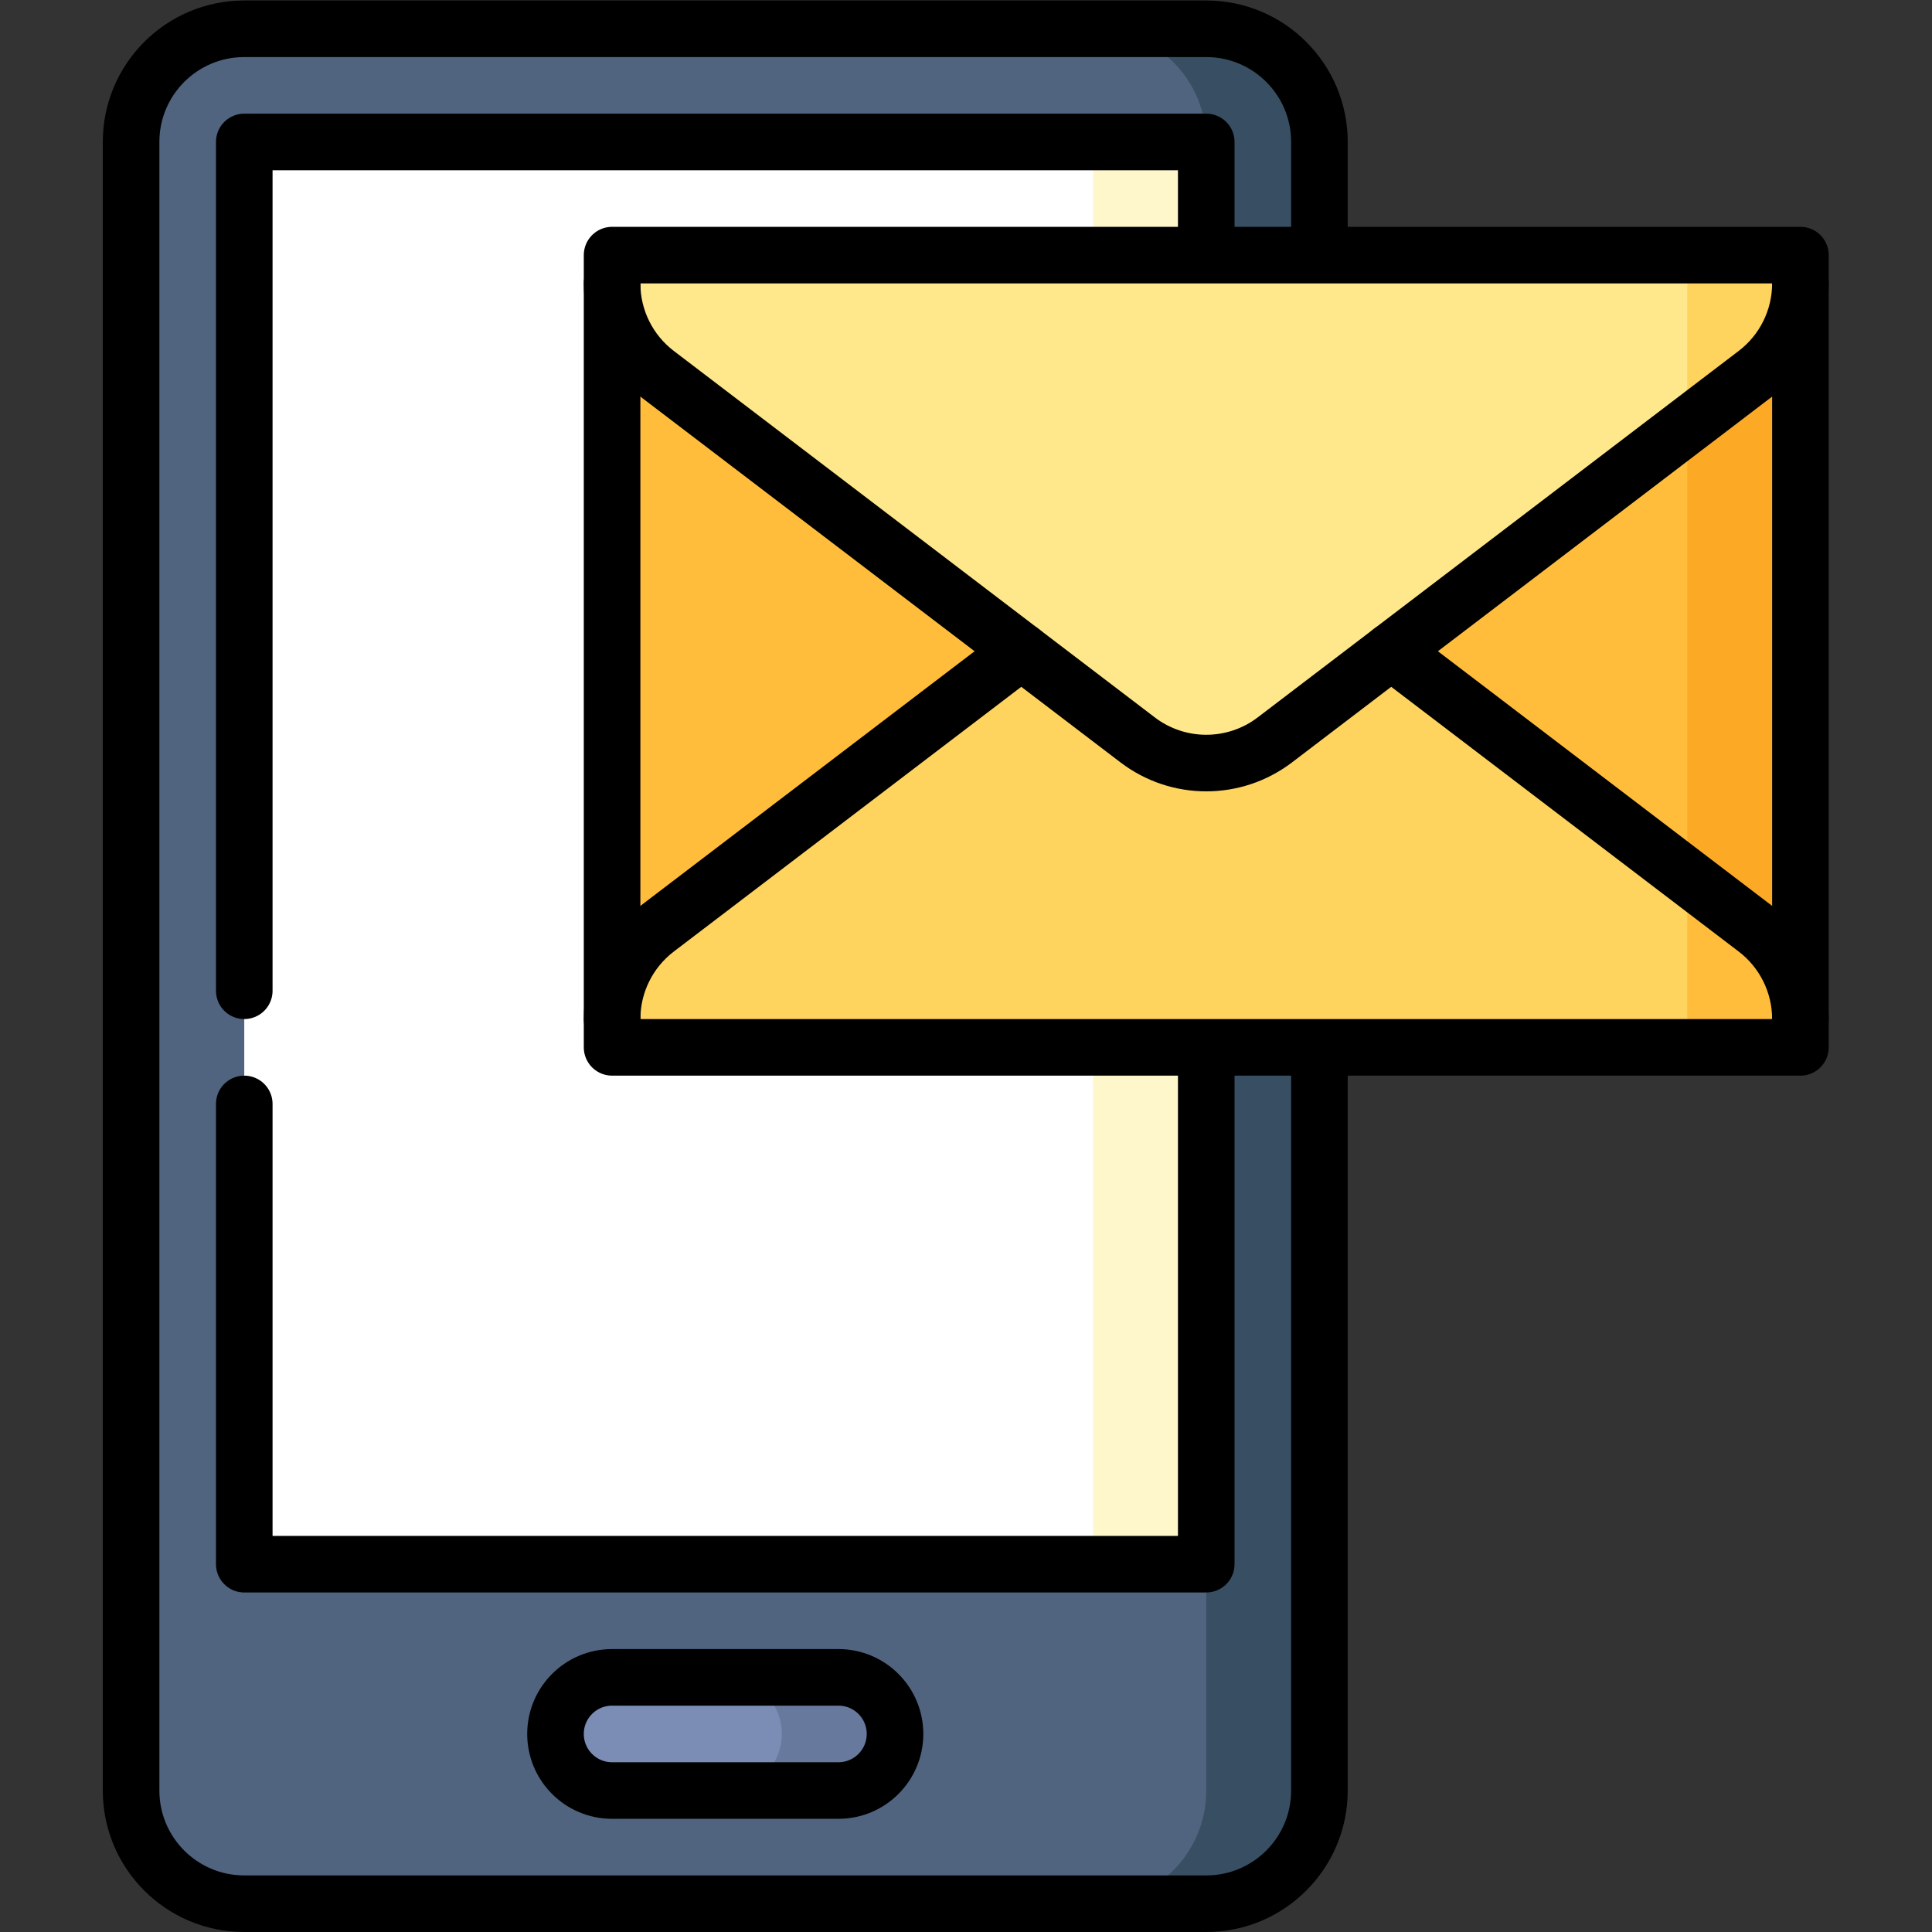 <?xml version="1.0" encoding="UTF-8" standalone="no"?>
<!-- Created with Inkscape (http://www.inkscape.org/) -->

<svg
   version="1.1"
   id="svg972"
   xml:space="preserve"
   width="682.667"
   height="682.667"
   viewBox="0 0 682.667 682.667"
   xmlns="http://www.w3.org/2000/svg"
   xmlns:svg="http://www.w3.org/2000/svg"><rect x="0" y="0" width="682.667" height="682.667" fill="#333333" stroke="none"/><defs
     id="defs976"><clipPath
       clipPathUnits="userSpaceOnUse"
       id="clipPath986"><path
         d="M 0,512 H 512 V 0 H 0 Z"
         id="path984" /></clipPath></defs><g
     id="g978"
     transform="matrix(1.333,0,0,-1.333,0,682.667)"><g
       id="g980"><g
         id="g982"
         clip-path="url(#clipPath986)"><g
           id="g988"
           transform="translate(319.749,504.5)"><path
             d="M 0,0 H -30 V -497 H 0 c 16.569,0 30,13.432 30,30 V -30 C 30,-13.431 16.569,0 0,0"
             style="fill:#384f63;fill-opacity:1;fill-rule:nonzero;stroke:none"
             id="path990" /></g><g
           id="g992"
           transform="translate(319.749,37.5)"><path
             d="M 0,0 V 60 L -105,248.5 0,437 c 0,16.569 -13.431,30 -30,30 h -225 c -16.568,0 -30,-13.431 -30,-30 V 0 c 0,-16.568 13.432,-30 30,-30 h 225 c 16.569,0 30,13.432 30,30"
             style="fill:#506480;fill-opacity:1;fill-rule:nonzero;stroke:none"
             id="path994" /></g><g
           id="g996"
           transform="translate(289.749,474.5)"><path
             d="M 0,0 -75,-188.5 0,-377 H 30 V 0 Z"
             style="fill:#fff7cc;fill-opacity:1;fill-rule:nonzero;stroke:none"
             id="path998" /></g><path
           d="m 64.749,474.5 h 225 v -377 h -225 z"
           style="fill:#ffffff;fill-opacity:1;fill-rule:nonzero;stroke:none"
           id="path1000" /><g
           id="g1002"
           transform="translate(349.749,444.5)"><path
             d="m 0,0 v 30 c 0,16.569 -13.431,30 -30,30 h -255 c -16.568,0 -30,-13.431 -30,-30 v -437 c 0,-16.568 13.432,-30 30,-30 h 255 c 16.569,0 30,13.432 30,30 v 197"
             style="fill:none;stroke:#000000;stroke-width:15;stroke-linecap:round;stroke-linejoin:round;stroke-miterlimit:10;stroke-dasharray:none;stroke-opacity:1"
             id="path1004" /></g><g
           id="g1006"
           transform="translate(64.749,219.5)"><path
             d="M 0,0 V -122 H 255 V 15"
             style="fill:none;stroke:#000000;stroke-width:15;stroke-linecap:round;stroke-linejoin:round;stroke-miterlimit:10;stroke-dasharray:none;stroke-opacity:1"
             id="path1008" /></g><g
           id="g1010"
           transform="translate(319.749,444.5)"><path
             d="M 0,0 V 30 H -255 V -195"
             style="fill:none;stroke:#000000;stroke-width:15;stroke-linecap:round;stroke-linejoin:round;stroke-miterlimit:10;stroke-dasharray:none;stroke-opacity:1"
             id="path1012" /></g><g
           id="g1014"
           transform="translate(222.249,67.5)"><path
             d="M 0,0 H -30 V -30 H 0 c 8.285,0 15,6.716 15,15 C 15,-6.716 8.285,0 0,0"
             style="fill:#68799e;fill-opacity:1;fill-rule:nonzero;stroke:none"
             id="path1016" /></g><g
           id="g1018"
           transform="translate(207.249,52.5)"><path
             d="m 0,0 c 0,8.284 -6.715,15 -15,15 h -30 c -8.284,0 -15,-6.716 -15,-15 0,-8.284 6.716,-15 15,-15 h 30 c 8.285,0 15,6.716 15,15"
             style="fill:#7b8db5;fill-opacity:1;fill-rule:nonzero;stroke:none"
             id="path1020" /></g><g
           id="g1022"
           transform="translate(147.249,52.5)"><path
             d="m 0,0 c 0,-8.284 6.716,-15 15,-15 h 60 c 8.284,0 15,6.716 15,15 0,8.284 -6.716,15 -15,15 H 15 C 6.716,15 0,8.284 0,0 Z"
             style="fill:none;stroke:#000000;stroke-width:15;stroke-linecap:round;stroke-linejoin:round;stroke-miterlimit:10;stroke-dasharray:none;stroke-opacity:1"
             id="path1024" /></g><path
           d="m 417.251,242 h 60 v 195 h -60 z"
           style="fill:#fcaa26;fill-opacity:1;fill-rule:nonzero;stroke:none"
           id="path1026" /><path
           d="m 447.251,437 h -285 V 242 h 285 z"
           style="fill:#ffbd3b;fill-opacity:1;fill-rule:nonzero;stroke:none"
           id="path1028" /><g
           id="g1030"
           transform="translate(477.251,242)"><path
             d="m 0,0 v -7.5 h -30 l -45,45.21 h 45 L -11.82,23.86 C -4.37,18.19 0,9.36 0,0"
             style="fill:#ffbd3b;fill-opacity:1;fill-rule:nonzero;stroke:none"
             id="path1032" /></g><g
           id="g1034"
           transform="translate(477.251,444.5)"><path
             d="m 0,0 v -7.5 c 0,-9.36 -4.37,-18.19 -11.82,-23.86 L -30,-45.21 H -75 L -30,0 Z"
             style="fill:#ffd45e;fill-opacity:1;fill-rule:nonzero;stroke:none"
             id="path1036" /></g><g
           id="g1038"
           transform="translate(368.78,339.5)"><path
             d="m 0,0 h -98.06 l -96.65,-73.64 c -7.449,-5.67 -11.819,-14.5 -11.819,-23.86 v -7.5 h 285 v 45.21 z"
             style="fill:#ffd45e;fill-opacity:1;fill-rule:nonzero;stroke:none"
             id="path1040" /></g><g
           id="g1042"
           transform="translate(447.251,444.502)"><path
             d="m 0,0 v -45.21 l -109.32,-83.3 c -10.741,-8.18 -25.62,-8.18 -36.361,0 l -127.5,97.15 C -280.63,-25.69 -285,-16.86 -285,-7.5 V 0 Z"
             style="fill:#ffe88c;fill-opacity:1;fill-rule:nonzero;stroke:none"
             id="path1044" /></g><g
           id="g1046"
           transform="translate(477.25,242)"><path
             d="m 0,0 c 0,9.363 -4.371,18.189 -11.818,23.863 l -96.651,73.638"
             style="fill:none;stroke:#000000;stroke-width:15;stroke-linecap:round;stroke-linejoin:round;stroke-miterlimit:10;stroke-dasharray:none;stroke-opacity:1"
             id="path1048" /></g><path
           d="m 477.25,444.5 h -315 v -210 h 315 z"
           style="fill:none;stroke:#000000;stroke-width:15;stroke-linecap:round;stroke-linejoin:round;stroke-miterlimit:10;stroke-dasharray:none;stroke-opacity:1"
           id="path1050" /><g
           id="g1052"
           transform="translate(477.248,437)"><path
             d="m 0,0 c 0,-9.363 -4.371,-18.189 -11.818,-23.863 l -127.5,-97.142 c -10.741,-8.183 -25.623,-8.183 -36.364,0 l -127.5,97.142 C -310.629,-18.189 -315,-9.363 -315,0"
             style="fill:none;stroke:#000000;stroke-width:15;stroke-linecap:round;stroke-linejoin:round;stroke-miterlimit:10;stroke-dasharray:none;stroke-opacity:1"
             id="path1054" /></g><g
           id="g1056"
           transform="translate(270.717,339.499)"><path
             d="m 0,0 -96.647,-73.636 c -7.449,-5.675 -11.82,-14.501 -11.82,-23.864"
             style="fill:none;stroke:#000000;stroke-width:15;stroke-linecap:round;stroke-linejoin:round;stroke-miterlimit:10;stroke-dasharray:none;stroke-opacity:1"
             id="path1058" /></g></g></g></g></svg>
